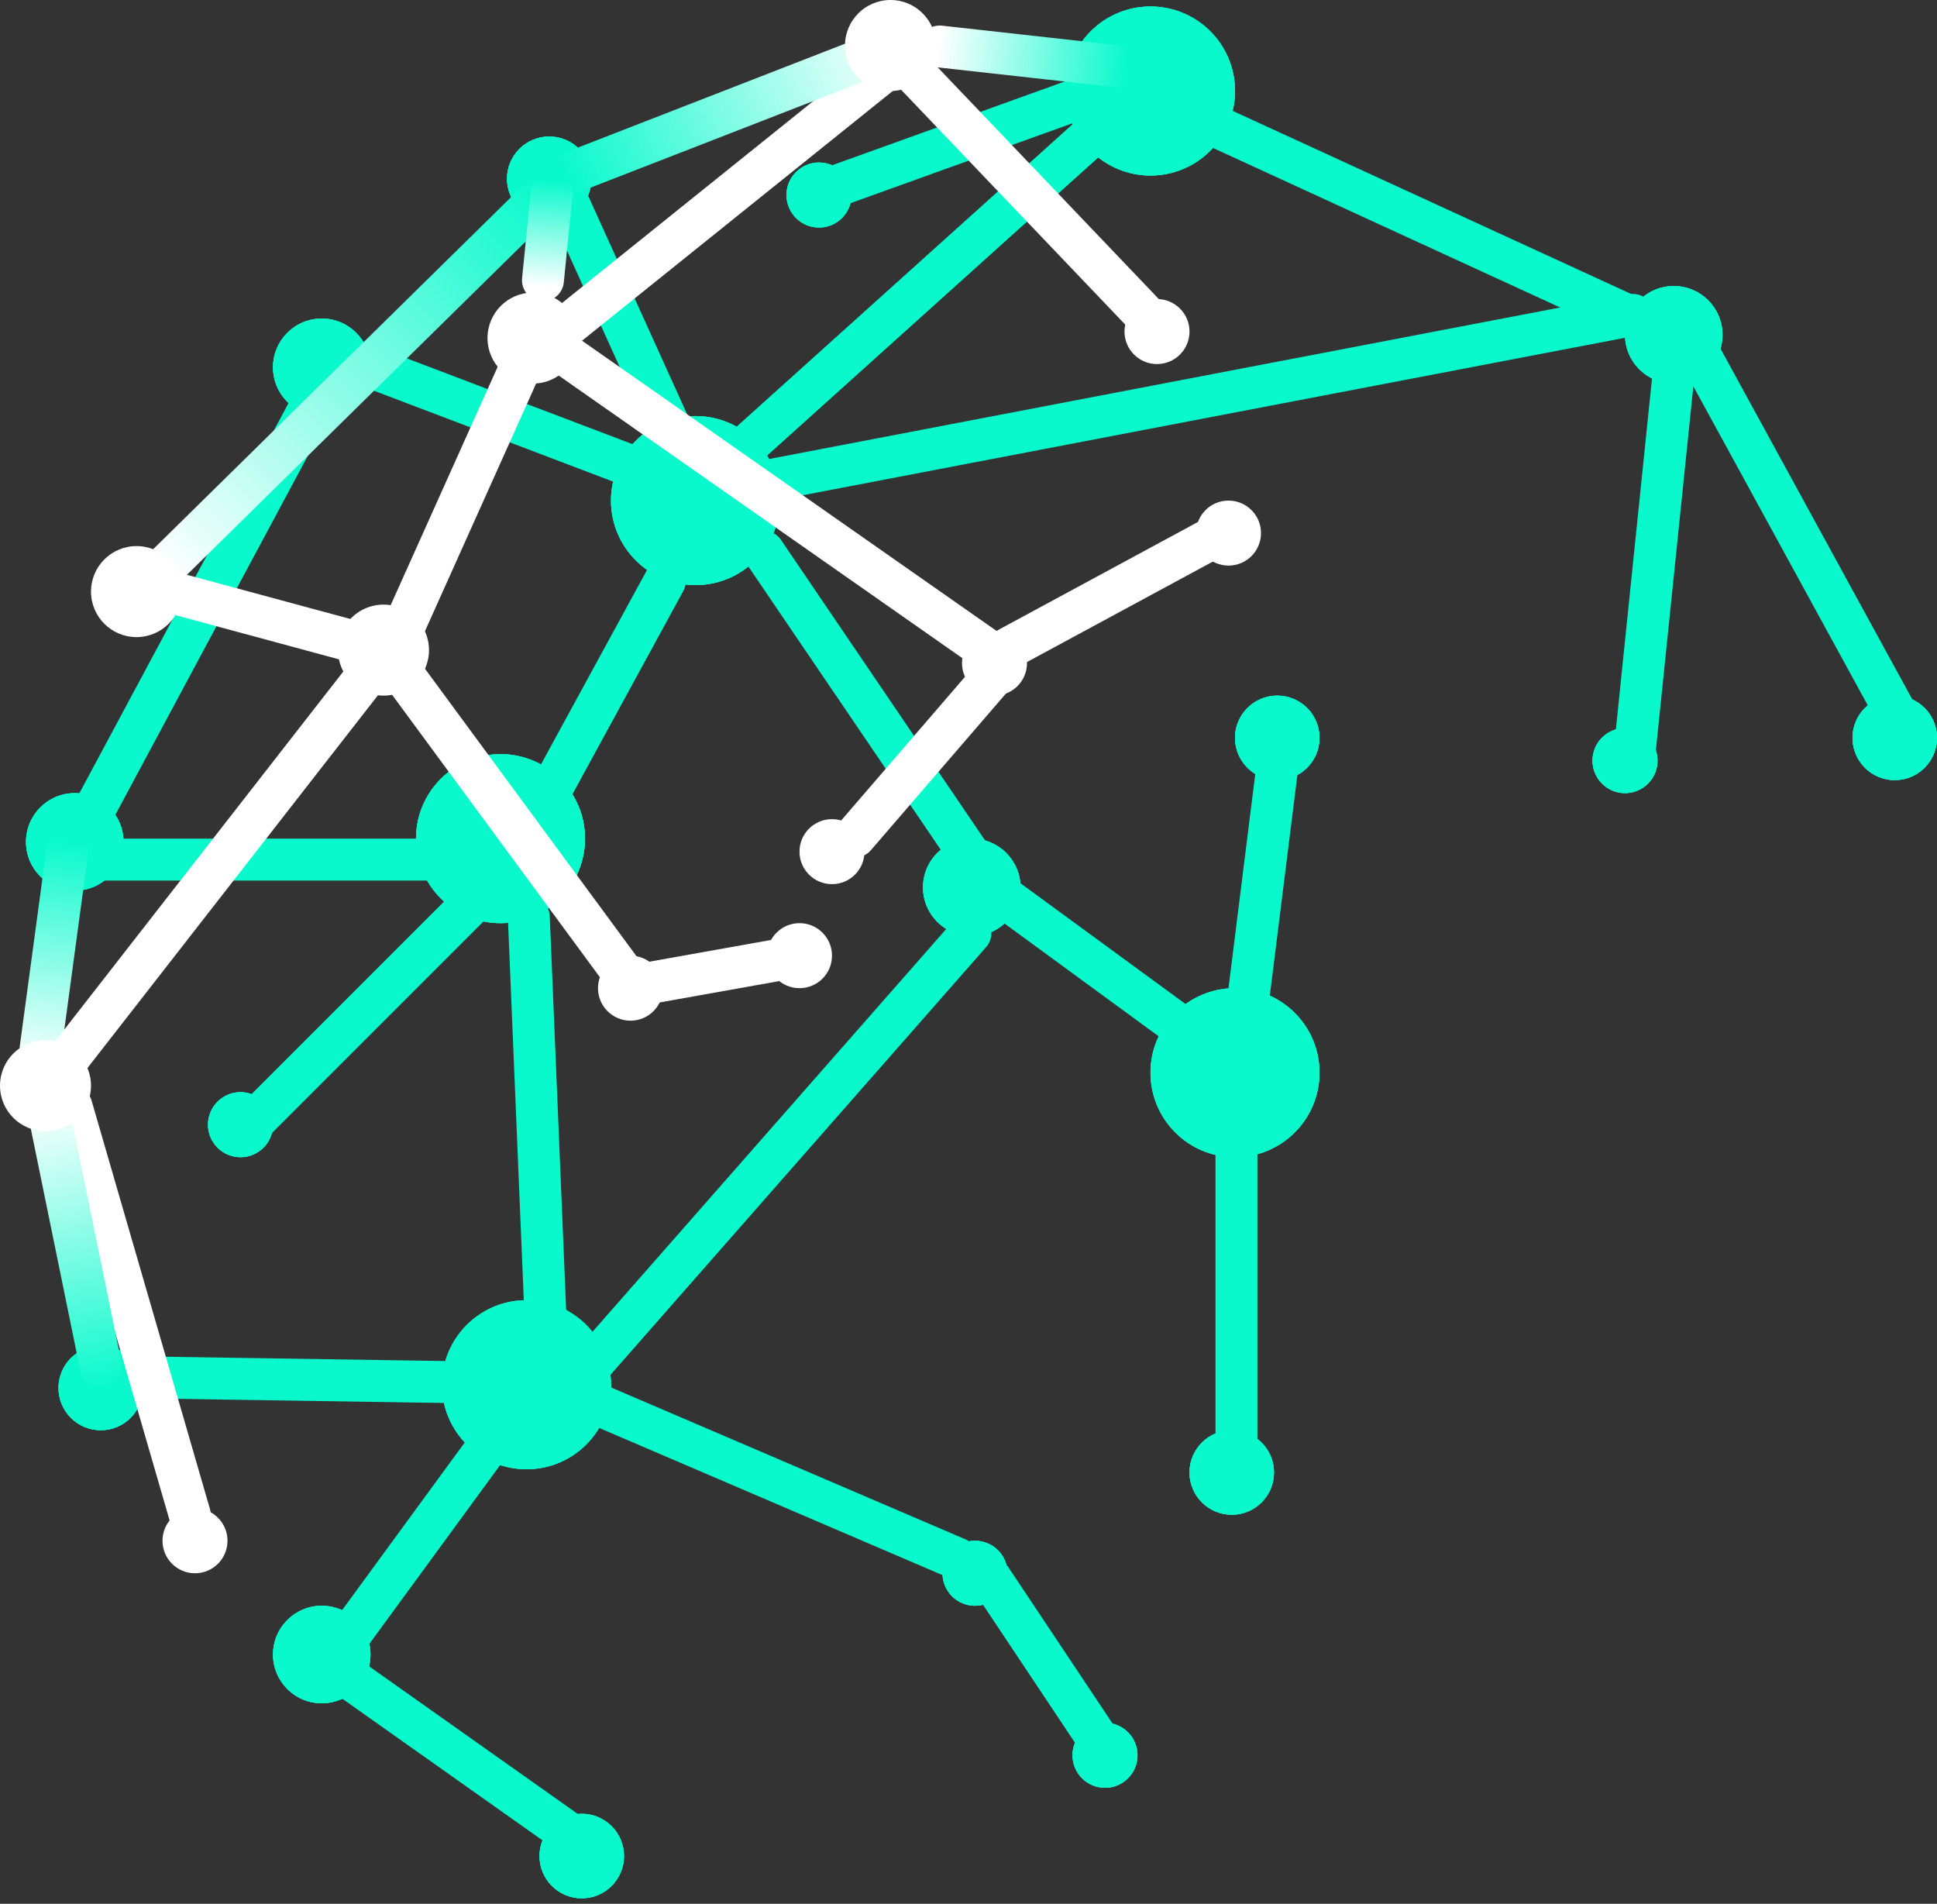 <svg width="231" height="227" viewBox="0 0 231 227" fill="none" xmlns="http://www.w3.org/2000/svg">
<rect x="0" y="0" width="231" height="227" fill="#333333" stroke="none"/>
<circle cx="82.943" cy="59.688" r="10.077" fill="#09F9CC"/>
<circle cx="82.943" cy="59.688" r="10.077" fill="#09F9CC"/>
<circle cx="82.943" cy="59.688" r="10.077" fill="#09F9CC"/>
<circle cx="147.282" cy="127.903" r="10.077" fill="#09F9CC"/>
<circle cx="147.282" cy="127.903" r="10.077" fill="#09F9CC"/>
<circle cx="147.282" cy="127.903" r="10.077" fill="#09F9CC"/>
<circle cx="62.789" cy="165.111" r="10.077" fill="#09F9CC"/>
<circle cx="62.789" cy="165.111" r="10.077" fill="#09F9CC"/>
<circle cx="62.789" cy="165.111" r="10.077" fill="#09F9CC"/>
<circle cx="115.888" cy="105.81" r="5.814" fill="#09F9CC"/>
<circle cx="115.888" cy="105.81" r="5.814" fill="#09F9CC"/>
<circle cx="115.888" cy="105.81" r="5.814" fill="#09F9CC"/>
<circle cx="199.606" cy="39.921" r="5.814" fill="#09F9CC"/>
<circle cx="199.606" cy="39.921" r="5.814" fill="#09F9CC"/>
<circle cx="199.606" cy="39.921" r="5.814" fill="#09F9CC"/>
<circle cx="38.371" cy="43.797" r="5.814" fill="#09F9CC"/>
<circle cx="38.371" cy="43.797" r="5.814" fill="#09F9CC"/>
<circle cx="38.371" cy="43.797" r="5.814" fill="#09F9CC"/>
<circle cx="8.915" cy="100.384" r="5.814" fill="#09F9CC"/>
<circle cx="8.915" cy="100.384" r="5.814" fill="#09F9CC"/>
<circle cx="8.915" cy="100.384" r="5.814" fill="#09F9CC"/>
<circle cx="38.371" cy="197.28" r="5.814" fill="#09F9CC"/>
<circle cx="38.371" cy="197.28" r="5.814" fill="#09F9CC"/>
<circle cx="38.371" cy="197.28" r="5.814" fill="#09F9CC"/>
<circle cx="28.681" cy="134.104" r="3.876" fill="#09F9CC"/>
<circle cx="28.681" cy="134.104" r="3.876" fill="#09F9CC"/>
<circle cx="28.681" cy="134.104" r="3.876" fill="#09F9CC"/>
<circle cx="97.671" cy="23.255" r="3.876" fill="#09F9CC"/>
<circle cx="97.671" cy="23.255" r="3.876" fill="#09F9CC"/>
<circle cx="97.671" cy="23.255" r="3.876" fill="#09F9CC"/>
<circle cx="193.792" cy="90.695" r="3.876" fill="#09F9CC"/>
<circle cx="193.792" cy="90.695" r="3.876" fill="#09F9CC"/>
<circle cx="193.792" cy="90.695" r="3.876" fill="#09F9CC"/>
<circle cx="116.275" cy="187.591" r="3.876" fill="#09F9CC"/>
<circle cx="116.275" cy="187.591" r="3.876" fill="#09F9CC"/>
<circle cx="116.275" cy="187.591" r="3.876" fill="#09F9CC"/>
<circle cx="131.779" cy="209.295" r="3.876" fill="#09F9CC"/>
<circle cx="131.779" cy="209.295" r="3.876" fill="#09F9CC"/>
<circle cx="131.779" cy="209.295" r="3.876" fill="#09F9CC"/>
<circle cx="59.688" cy="99.997" r="10.077" fill="#09F9CC"/>
<circle cx="59.688" cy="99.997" r="10.077" fill="#09F9CC"/>
<circle cx="59.688" cy="99.997" r="10.077" fill="#09F9CC"/>
<circle cx="137.205" cy="10.852" r="10.077" fill="#09F9CC"/>
<circle cx="137.205" cy="10.852" r="10.077" fill="#09F9CC"/>
<circle cx="137.205" cy="10.852" r="10.077" fill="#09F9CC"/>
<circle cx="65.502" cy="21.317" r="5.039" fill="#09F9CC"/>
<circle cx="65.502" cy="21.317" r="5.039" fill="#09F9CC"/>
<circle cx="65.502" cy="21.317" r="5.039" fill="#09F9CC"/>
<circle cx="12.015" cy="165.498" r="5.039" fill="#09F9CC"/>
<circle cx="12.015" cy="165.498" r="5.039" fill="#09F9CC"/>
<circle cx="12.015" cy="165.498" r="5.039" fill="#09F9CC"/>
<circle cx="152.321" cy="87.981" r="5.039" fill="#09F9CC"/>
<circle cx="152.321" cy="87.981" r="5.039" fill="#09F9CC"/>
<circle cx="152.321" cy="87.981" r="5.039" fill="#09F9CC"/>
<circle cx="146.894" cy="175.575" r="5.039" fill="#09F9CC"/>
<circle cx="146.894" cy="175.575" r="5.039" fill="#09F9CC"/>
<circle cx="146.894" cy="175.575" r="5.039" fill="#09F9CC"/>
<circle cx="69.378" cy="221.31" r="5.039" fill="#09F9CC"/>
<circle cx="69.378" cy="221.31" r="5.039" fill="#09F9CC"/>
<circle cx="69.378" cy="221.31" r="5.039" fill="#09F9CC"/>
<circle cx="225.962" cy="87.981" r="5.039" fill="#09F9CC"/>
<circle cx="225.962" cy="87.981" r="5.039" fill="#09F9CC"/>
<circle cx="225.962" cy="87.981" r="5.039" fill="#09F9CC"/>
<line x1="83.129" y1="58.483" x2="133.674" y2="12.992" stroke="#09F9CC" stroke-width="5" stroke-linecap="round"/>
<line x1="99.177" y1="22.381" x2="133.231" y2="10.122" stroke="#09F9CC" stroke-width="5" stroke-linecap="round"/>
<line x1="43.534" y1="43.511" x2="77.618" y2="56.463" stroke="#09F9CC" stroke-width="5" stroke-linecap="round"/>
<line x1="91.067" y1="65.777" x2="116.163" y2="102.725" stroke="#09F9CC" stroke-width="5" stroke-linecap="round"/>
<line x1="79.29" y1="69.281" x2="63.08" y2="98.999" stroke="#09F9CC" stroke-width="5" stroke-linecap="round"/>
<line x1="50.987" y1="102.497" x2="11.802" y2="102.497" stroke="#09F9CC" stroke-width="5" stroke-linecap="round"/>
<line x1="56.587" y1="107.408" x2="29.891" y2="134.104" stroke="#09F9CC" stroke-width="5" stroke-linecap="round"/>
<line x1="63.065" y1="109.367" x2="65.182" y2="160.183" stroke="#09F9CC" stroke-width="5" stroke-linecap="round"/>
<line x1="61.004" y1="168.604" x2="40.702" y2="196.351" stroke="#09F9CC" stroke-width="5" stroke-linecap="round"/>
<line x1="115.728" y1="111.276" x2="68.642" y2="164.882" stroke="#09F9CC" stroke-width="5" stroke-linecap="round"/>
<line x1="69.947" y1="166.898" x2="114.187" y2="185.858" stroke="#09F9CC" stroke-width="5" stroke-linecap="round"/>
<line x1="118.994" y1="106.432" x2="146.741" y2="126.734" stroke="#09F9CC" stroke-width="5" stroke-linecap="round"/>
<line x1="90.354" y1="57.538" x2="194.742" y2="37.548" stroke="#09F9CC" stroke-width="5" stroke-linecap="round"/>
<line x1="36.679" y1="49.12" x2="10.361" y2="98.2" stroke="#09F9CC" stroke-width="5" stroke-linecap="round"/>
<line x1="199.899" y1="41.501" x2="194.984" y2="89.239" stroke="#09F9CC" stroke-width="5" stroke-linecap="round"/>
<line x1="195.903" y1="38.436" x2="143.084" y2="14.168" stroke="#09F9CC" stroke-width="5" stroke-linecap="round"/>
<line x1="202.611" y1="42.078" x2="227.343" y2="87.302" stroke="#09F9CC" stroke-width="5" stroke-linecap="round"/>
<line x1="40.693" y1="199.396" x2="68.392" y2="218.988" stroke="#09F9CC" stroke-width="5" stroke-linecap="round"/>
<line x1="118.192" y1="188.284" x2="130.922" y2="207.379" stroke="#09F9CC" stroke-width="5" stroke-linecap="round"/>
<line x1="66.872" y1="22.176" x2="83.414" y2="58.705" stroke="#09F9CC" stroke-width="5" stroke-linecap="round"/>
<line x1="14.941" y1="164.2" x2="60.327" y2="164.898" stroke="#09F9CC" stroke-width="5" stroke-linecap="round"/>
<line x1="152.553" y1="89.61" x2="147.747" y2="128.058" stroke="#09F9CC" stroke-width="5" stroke-linecap="round"/>
<line x1="147.456" y1="129.627" x2="147.456" y2="175.013" stroke="#09F9CC" stroke-width="5" stroke-linecap="round"/>
<line x1="112.06" y1="5.543" x2="134.996" y2="8.092" stroke="url(#paint0_linear_475_91)" stroke-width="5" stroke-linecap="round"/>
<line x1="105.815" y1="8.166" x2="66.303" y2="39.916" stroke="white" stroke-width="5" stroke-linecap="round"/>
<line x1="104.774" y1="6.337" x2="67.575" y2="20.803" stroke="url(#paint1_linear_475_91)" stroke-width="5" stroke-linecap="round"/>
<line x1="63.535" y1="24.465" x2="19.814" y2="67.469" stroke="url(#paint2_linear_475_91)" stroke-width="5" stroke-linecap="round"/>
<line x1="62.495" y1="42.838" x2="47.489" y2="76.26" stroke="white" stroke-width="5" stroke-linecap="round"/>
<line x1="65.803" y1="22.891" x2="64.75" y2="33.419" stroke="url(#paint3_linear_475_91)" stroke-width="5" stroke-linecap="round"/>
<line x1="8.523" y1="131.933" x2="22.635" y2="180.617" stroke="white" stroke-width="5" stroke-linecap="round"/>
<line x1="6.051" y1="133.727" x2="12.026" y2="162.935" stroke="url(#paint4_linear_475_91)" stroke-width="5" stroke-linecap="round"/>
<line x1="4.834" y1="125.09" x2="8.04" y2="101.364" stroke="url(#paint5_linear_475_91)" stroke-width="5" stroke-linecap="round"/>
<line x1="46.905" y1="78.824" x2="74.173" y2="115.88" stroke="white" stroke-width="5" stroke-linecap="round"/>
<line x1="67.046" y1="42.02" x2="117.211" y2="77.135" stroke="white" stroke-width="5" stroke-linecap="round"/>
<line x1="108.182" y1="7.834" x2="137.287" y2="38.325" stroke="white" stroke-width="5" stroke-linecap="round"/>
<line x1="120.386" y1="77.229" x2="144.669" y2="64.104" stroke="white" stroke-width="5" stroke-linecap="round"/>
<line x1="6.542" y1="128.27" x2="44.552" y2="79.502" stroke="white" stroke-width="5" stroke-linecap="round"/>
<line x1="19.344" y1="70.329" x2="43.199" y2="76.777" stroke="white" stroke-width="5" stroke-linecap="round"/>
<line x1="118.087" y1="81.043" x2="101.972" y2="99.735" stroke="white" stroke-width="5" stroke-linecap="round"/>
<line x1="77.213" y1="117.25" x2="93.996" y2="114.253" stroke="white" stroke-width="5" stroke-linecap="round"/>
<circle cx="106.198" cy="5.426" r="5.426" fill="white"/>
<circle cx="63.564" cy="40.309" r="5.426" fill="white"/>
<circle cx="45.735" cy="77.517" r="5.426" fill="white"/>
<circle cx="5.426" cy="129.453" r="5.426" fill="white"/>
<circle cx="16.279" cy="70.54" r="5.426" fill="white"/>
<circle cx="137.98" cy="39.534" r="3.876" fill="white"/>
<circle cx="118.601" cy="79.067" r="3.876" fill="white"/>
<circle cx="75.191" cy="117.826" r="3.876" fill="white"/>
<circle cx="95.346" cy="113.95" r="3.876" fill="white"/>
<circle cx="99.221" cy="101.547" r="3.876" fill="white"/>
<circle cx="146.507" cy="63.564" r="3.876" fill="white"/>
<circle cx="23.255" cy="183.715" r="3.876" fill="white"/>
<defs>
<linearGradient id="paint0_linear_475_91" x1="111.698" y1="7.932" x2="134.039" y2="10.22" gradientUnits="userSpaceOnUse">
<stop stop-color="white"/>
<stop offset="1" stop-color="#09F9CC"/>
</linearGradient>
<linearGradient id="paint1_linear_475_91" x1="66.917" y1="19.695" x2="106.339" y2="3.442" gradientUnits="userSpaceOnUse">
<stop stop-color="#09F9CC"/>
<stop offset="1" stop-color="white"/>
</linearGradient>
<linearGradient id="paint2_linear_475_91" x1="64.081" y1="21.411" x2="18.317" y2="67.34" gradientUnits="userSpaceOnUse">
<stop stop-color="#09F9CC"/>
<stop offset="1" stop-color="white"/>
</linearGradient>
<linearGradient id="paint3_linear_475_91" x1="63.679" y1="21.401" x2="62.776" y2="34.096" gradientUnits="userSpaceOnUse">
<stop stop-color="#09F9CC"/>
<stop offset="1" stop-color="white"/>
</linearGradient>
<linearGradient id="paint4_linear_475_91" x1="10.077" y1="165.886" x2="3.487" y2="131.669" gradientUnits="userSpaceOnUse">
<stop stop-color="#09F9CC"/>
<stop offset="1" stop-color="white"/>
</linearGradient>
<linearGradient id="paint5_linear_475_91" x1="10.314" y1="100.576" x2="6.956" y2="127.9" gradientUnits="userSpaceOnUse">
<stop stop-color="#09F9CC"/>
<stop offset="1" stop-color="white"/>
</linearGradient>
</defs>
</svg>
